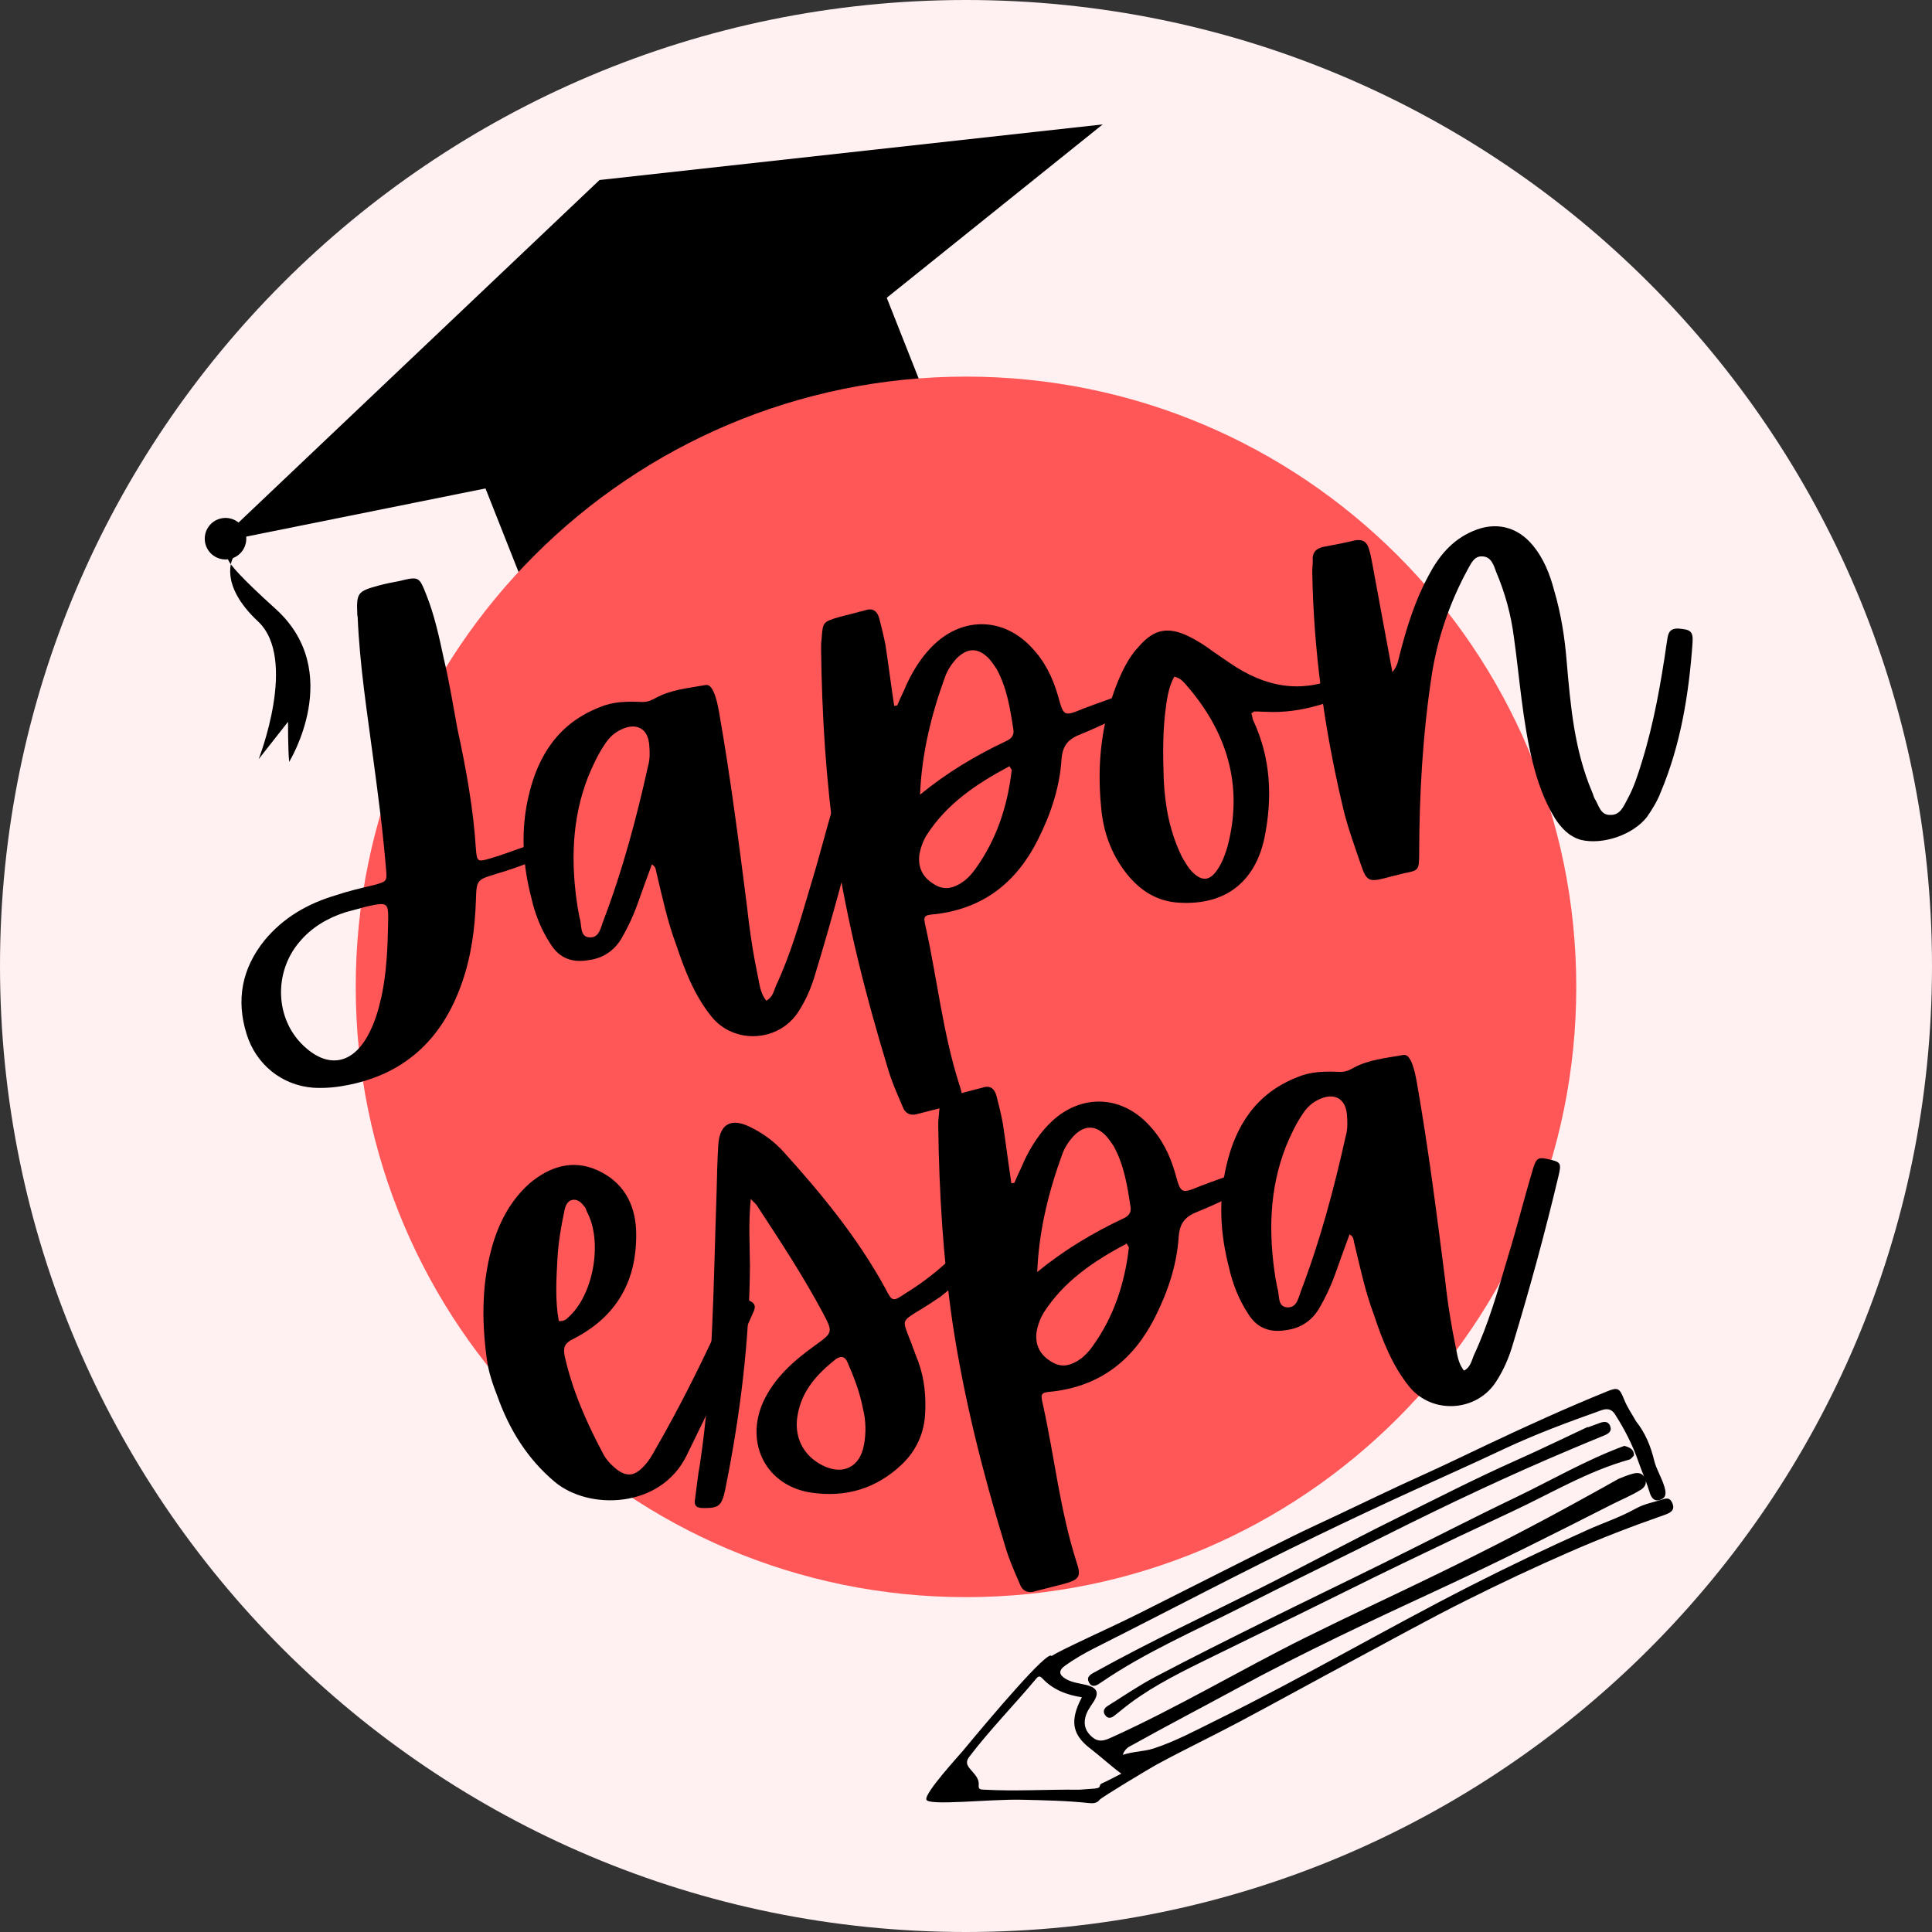 <svg xmlns="http://www.w3.org/2000/svg" xmlns:xlink="http://www.w3.org/1999/xlink" width="500" zoomAndPan="magnify" viewBox="0 0 375 375" height="500" preserveAspectRatio="xMidYMid meet" version="1.0"><rect x="0" y="0" width="375" height="375" fill="#333333" stroke="none"/><defs><g/><clipPath id="c0ca265f3f"><path d="M 187.5 0 C 83.945 0 0 83.945 0 187.5 C 0 291.055 83.945 375 187.5 375 C 291.055 375 375 291.055 375 187.5 C 375 83.945 291.055 0 187.5 0 Z M 187.5 0 " clip-rule="nonzero"/></clipPath><clipPath id="759ecdcb22"><path d="M 42 24 L 215 24 L 215 106 L 42 106 Z M 42 24 " clip-rule="nonzero"/></clipPath><clipPath id="b95ec5ca22"><path d="M 20.504 72.852 L 204.625 0.035 L 235.793 78.848 L 51.672 151.664 Z M 20.504 72.852 " clip-rule="nonzero"/></clipPath><clipPath id="6e3362c1b3"><path d="M 20.504 72.852 L 204.625 0.035 L 235.793 78.848 L 51.672 151.664 Z M 20.504 72.852 " clip-rule="nonzero"/></clipPath><clipPath id="3128b4a10b"><path d="M 86 44 L 188 44 L 188 128 L 86 128 Z M 86 44 " clip-rule="nonzero"/></clipPath><clipPath id="1e40054bb9"><path d="M 20.504 72.852 L 204.625 0.035 L 235.793 78.848 L 51.672 151.664 Z M 20.504 72.852 " clip-rule="nonzero"/></clipPath><clipPath id="d95eca8c57"><path d="M 20.504 72.852 L 204.625 0.035 L 235.793 78.848 L 51.672 151.664 Z M 20.504 72.852 " clip-rule="nonzero"/></clipPath><clipPath id="ffc52373d5"><path d="M 39 100 L 48 100 L 48 109 L 39 109 Z M 39 100 " clip-rule="nonzero"/></clipPath><clipPath id="65a8f4d894"><path d="M 20.504 72.852 L 204.625 0.035 L 235.793 78.848 L 51.672 151.664 Z M 20.504 72.852 " clip-rule="nonzero"/></clipPath><clipPath id="4eb734d5f3"><path d="M 20.504 72.852 L 204.625 0.035 L 235.793 78.848 L 51.672 151.664 Z M 20.504 72.852 " clip-rule="nonzero"/></clipPath><clipPath id="ff7c4c34f3"><path d="M 44 108 L 61 108 L 61 148 L 44 148 Z M 44 108 " clip-rule="nonzero"/></clipPath><clipPath id="fc676273be"><path d="M 20.504 72.852 L 204.625 0.035 L 235.793 78.848 L 51.672 151.664 Z M 20.504 72.852 " clip-rule="nonzero"/></clipPath><clipPath id="a00ddab35c"><path d="M 20.504 72.852 L 204.625 0.035 L 235.793 78.848 L 51.672 151.664 Z M 20.504 72.852 " clip-rule="nonzero"/></clipPath><clipPath id="6677bbd7bd"><path d="M 69.047 73.098 L 305.953 73.098 L 305.953 310.004 L 69.047 310.004 Z M 69.047 73.098 " clip-rule="nonzero"/></clipPath><clipPath id="0712e4435f"><path d="M 187.5 73.098 C 122.082 73.098 69.047 126.133 69.047 191.551 C 69.047 256.969 122.082 310.004 187.5 310.004 C 252.918 310.004 305.953 256.969 305.953 191.551 C 305.953 126.133 252.918 73.098 187.5 73.098 Z M 187.5 73.098 " clip-rule="nonzero"/></clipPath><clipPath id="047b548c0d"><path d="M 179 269 L 325 269 L 325 351 L 179 351 Z M 179 269 " clip-rule="nonzero"/></clipPath><clipPath id="d6453c7cab"><path d="M 181.211 266.086 L 325.926 269.277 L 324.059 354.008 L 179.344 350.816 Z M 181.211 266.086 " clip-rule="nonzero"/></clipPath><clipPath id="63b3b2c9b9"><path d="M 181.211 266.086 L 325.926 269.277 L 324.059 354.008 L 179.344 350.816 Z M 181.211 266.086 " clip-rule="nonzero"/></clipPath></defs><g clip-path="url(#c0ca265f3f)"><rect x="-37.5" width="450" fill="#fff1f1" y="-37.5" height="450" fill-opacity="1"/></g><g clip-path="url(#759ecdcb22)"><g clip-path="url(#b95ec5ca22)"><g clip-path="url(#6e3362c1b3)"><path fill="#000000" d="M 136.664 86.262 L 214.031 24.148 L 116.367 34.941 L 42.25 105.27 L 136.664 86.262 " fill-opacity="1" fill-rule="nonzero"/></g></g></g><g clip-path="url(#3128b4a10b)"><g clip-path="url(#1e40054bb9)"><g clip-path="url(#d95eca8c57)"><path fill="#000000" d="M 166.906 44.625 L 187.809 97.48 C 175.082 84.031 156.531 83.066 138.258 90.293 C 120.551 97.293 107.965 109.781 107.223 127.652 L 86.902 76.266 L 166.906 44.625 " fill-opacity="1" fill-rule="nonzero"/></g></g></g><g clip-path="url(#ffc52373d5)"><g clip-path="url(#65a8f4d894)"><g clip-path="url(#4eb734d5f3)"><path fill="#000000" d="M 40.023 106.043 C 40.844 108.113 43.184 109.125 45.254 108.309 C 47.324 107.488 48.34 105.148 47.52 103.078 C 46.699 101.008 44.359 99.996 42.289 100.812 C 40.223 101.633 39.207 103.973 40.023 106.043 " fill-opacity="1" fill-rule="nonzero"/></g></g></g><g clip-path="url(#ff7c4c34f3)"><g clip-path="url(#fc676273be)"><g clip-path="url(#a00ddab35c)"><path fill="#000000" d="M 45.215 108.324 C 45.215 108.324 42.281 113.324 50.074 120.609 C 57.867 127.891 50.199 147.359 50.199 147.359 L 55.906 140.102 C 55.906 140.102 55.887 145.469 56.125 147.879 C 56.125 147.879 66.977 130.363 53.492 118.184 C 40.012 106.004 45.215 108.324 45.215 108.324 " fill-opacity="1" fill-rule="nonzero"/></g></g></g><g clip-path="url(#6677bbd7bd)"><g clip-path="url(#0712e4435f)"><path fill="#ff5757" d="M 69.047 73.098 L 305.953 73.098 L 305.953 310.004 L 69.047 310.004 Z M 69.047 73.098 " fill-opacity="1" fill-rule="nonzero"/></g></g><g fill="#000000" fill-opacity="1"><g transform="translate(43.346, 209.838)"><g><path d="M 42.801 -81.965 C 41.898 -86.184 40.996 -90.402 39.41 -94.371 C 38.027 -97.891 38.004 -98.008 34.164 -97.055 C 32.867 -96.812 31.574 -96.574 30.184 -96.195 C 26.008 -95.055 25.816 -94.777 26.012 -90.43 C 26.035 -90.312 26.055 -90.195 26.078 -90.074 C 26.461 -80.77 27.902 -71.66 29.109 -62.504 C 30.062 -55.375 30.996 -48.359 31.574 -41.281 C 31.797 -38.766 31.797 -38.766 29.25 -38.051 C 26.801 -37.477 24.23 -36.879 21.824 -36.066 C 16.398 -34.457 11.66 -31.754 7.98 -27.297 C 3.625 -21.863 2.434 -15.797 4.523 -9.117 C 6.34 -3.242 11.355 0.82 17.41 1.285 C 19.379 1.406 21.426 1.273 23.43 0.902 C 34.988 -1.117 42.371 -7.961 46.211 -18.781 C 48.145 -24.133 48.836 -29.621 49.031 -35.137 C 49.137 -39.176 49.277 -39.078 53.191 -40.289 C 55.504 -40.961 57.676 -41.73 59.945 -42.637 C 60.98 -42.949 61.719 -43.574 61.246 -44.824 C 60.746 -46.195 59.805 -46.02 58.789 -45.59 C 56.383 -44.777 54.113 -43.871 51.684 -43.18 C 49.371 -42.508 49.234 -42.602 49.031 -45 C 48.535 -52.945 47.098 -60.719 45.426 -68.445 C 44.598 -72.922 43.863 -77.535 42.801 -81.965 Z M 31.984 -30.52 C 31.891 -25.754 31.684 -20.965 30.699 -16.398 C 30.098 -13.73 29.355 -11.156 27.98 -8.711 C 24.871 -3.141 20.117 -2.504 15.531 -6.895 C 10.062 -12.094 9.746 -21.047 14.738 -26.965 C 17.129 -29.84 20.207 -31.629 23.652 -32.754 C 25.047 -33.133 26.555 -33.535 27.945 -33.914 C 32.047 -34.793 32.066 -34.676 31.984 -30.52 Z M 31.984 -30.52 "/></g></g></g><g fill="#000000" fill-opacity="1"><g transform="translate(108.104, 197.854)"><g><path d="M 57.016 -44.652 C 54.977 -45.125 54.645 -44.945 53.902 -42.371 C 52.25 -36.828 50.855 -31.211 49.18 -25.785 C 47.23 -19.215 45.398 -12.664 42.512 -6.527 C 42.098 -5.477 41.844 -4.211 40.617 -3.621 C 39.648 -4.902 39.406 -6.195 39.145 -7.609 C 38.18 -12.18 37.426 -16.914 36.93 -21.57 C 35.305 -34.301 33.699 -46.914 31.484 -59.535 C 31.223 -60.949 30.961 -62.359 30.348 -63.707 C 29.98 -64.371 29.617 -65.035 28.793 -64.883 C 25.492 -64.27 22.133 -64.016 19.148 -62.367 C 18.152 -61.816 17.469 -61.566 16.367 -61.609 C 13.668 -61.719 10.988 -61.707 8.391 -60.617 C 0.43 -57.562 -3.652 -51.328 -5.48 -43.438 C -7.055 -36.812 -6.684 -30.184 -4.992 -23.676 C -4.285 -20.52 -3.105 -17.449 -1.246 -14.629 C 0.5 -11.785 3.094 -10.926 6.273 -11.512 C 8.887 -11.875 10.949 -13.23 12.367 -15.441 C 13.664 -17.629 14.805 -20.035 15.684 -22.512 C 16.566 -24.988 17.449 -27.465 18.426 -30.082 C 19.379 -29.527 19.156 -28.754 19.383 -28.188 C 20.469 -23.641 21.461 -18.949 23.133 -14.512 C 24.777 -9.578 26.656 -4.688 29.977 -0.555 C 34.41 4.957 43.199 4.426 46.953 -1.625 C 48.371 -3.836 49.391 -6.219 50.133 -8.789 C 53.387 -19.5 56.363 -30.402 58.965 -41.359 C 59.586 -43.91 59.426 -44.125 57.016 -44.652 Z M 17.914 -53.246 C 18.035 -51.93 18.062 -50.473 17.691 -49.188 C 15.43 -39.027 12.773 -29.035 9.086 -19.34 C 8.504 -17.895 8.285 -15.781 6.312 -15.902 C 4.34 -16.027 4.891 -18.32 4.395 -19.691 C 4.285 -20.277 4.152 -20.984 4.023 -21.691 C 2.691 -30.215 2.812 -38.762 6.031 -47.031 C 6.957 -49.27 8 -51.535 9.441 -53.629 C 10.207 -54.742 11.137 -55.648 12.484 -56.262 C 15.395 -57.652 17.68 -56.492 17.914 -53.246 Z M 17.914 -53.246 "/></g></g></g><g fill="#000000" fill-opacity="1"><g transform="translate(166.975, 186.959)"><g><path d="M 6.59 -49.934 C 5.988 -53.84 5.508 -57.77 4.906 -61.68 C 4.578 -63.445 4.133 -65.191 3.688 -66.934 C 3.309 -68.324 2.449 -69.02 0.965 -68.5 C -0.664 -68.078 -2.406 -67.633 -4.035 -67.211 C -7.266 -66.246 -7.266 -66.246 -7.504 -62.914 C -7.605 -62.164 -7.617 -61.555 -7.602 -60.824 C -7.434 -48.07 -6.656 -35.305 -4.816 -22.734 C -2.586 -8.047 1.039 6.262 5.367 20.441 C 6.059 22.871 7.105 25.234 8.172 27.715 C 8.691 29.203 9.766 29.734 11.371 29.195 C 13.113 28.75 14.859 28.305 16.605 27.859 C 19.738 27.035 20.242 26.457 19.203 23.484 C 16.012 13.477 14.961 3.199 12.715 -6.98 C 12.184 -9.195 12.277 -9.336 14.676 -9.535 C 24.086 -10.668 30.434 -15.863 34.52 -24.047 C 37.012 -29.016 38.73 -34.203 39.066 -39.625 C 39.293 -42.348 40.414 -43.527 42.801 -44.457 C 46.203 -45.816 49.539 -47.531 52.918 -49.008 C 53.938 -49.441 54.297 -50.117 53.984 -51.152 C 53.531 -52.289 52.832 -52.77 51.559 -52.41 C 51.324 -52.367 50.969 -52.301 50.641 -52.117 C 48.254 -51.191 45.727 -50.355 43.344 -49.43 C 39.492 -47.863 39.492 -47.863 38.375 -51.918 C 37.348 -55.504 35.793 -58.625 33.227 -61.316 C 27.906 -67.031 20.184 -67.309 14.469 -61.988 C 12.184 -59.859 10.477 -57.23 9.074 -54.289 C 8.488 -52.844 7.766 -51.492 7.18 -50.043 C 6.945 -50 6.828 -49.977 6.59 -49.934 Z M 16.492 -55.664 C 16.98 -56.973 17.746 -58.09 18.656 -59.109 C 20.707 -61.191 22.75 -61.328 24.836 -59.277 C 25.438 -58.66 25.941 -57.898 26.449 -57.141 C 28.461 -53.496 29.086 -49.469 29.711 -45.445 C 29.926 -44.266 29.328 -43.547 28.312 -43.113 C 22.379 -40.312 16.785 -36.965 11.605 -32.715 C 11.934 -40.812 13.824 -48.352 16.492 -55.664 Z M 29.383 -37.344 C 28.578 -30.5 26.488 -24.023 22.316 -18.258 C 21.742 -17.422 21.027 -16.68 20.289 -16.055 C 18.152 -14.441 16.27 -14.094 14.336 -15.32 C 12.148 -16.617 11.188 -18.512 11.461 -20.996 C 11.691 -22.379 12.18 -23.688 12.828 -24.781 C 16.793 -30.996 22.652 -34.883 28.973 -38.242 C 29.176 -37.793 29.457 -37.602 29.383 -37.344 Z M 29.383 -37.344 "/></g></g></g><g fill="#000000" fill-opacity="1"><g transform="translate(220.784, 177.001)"><g><path d="M 22.641 -38.898 C 23.484 -38.934 24.234 -38.828 24.965 -38.84 C 32.098 -38.457 38.57 -40.996 44.859 -43.863 C 46.207 -44.477 46.43 -45.25 45.816 -46.598 C 45.34 -47.848 44.375 -47.793 43.359 -47.359 C 42.129 -46.77 40.855 -46.41 39.625 -45.816 C 31.777 -42.172 24.68 -43.66 17.844 -48.363 C 16.727 -49.129 15.609 -49.898 14.492 -50.664 C 13.078 -51.742 11.562 -52.68 9.953 -53.48 C 5.941 -55.418 3.234 -54.914 0.32 -51.574 C -1.516 -49.652 -2.676 -47.367 -3.695 -44.984 C -6.98 -37.07 -7.898 -28.863 -7.059 -20.371 C -6.68 -15.691 -5.145 -11.348 -2.262 -7.621 C 0.457 -4.105 3.902 -1.941 8.316 -1.781 C 17.047 -1.328 22.797 -5.801 24.633 -14.301 C 26.227 -22.148 25.914 -29.762 22.473 -37.164 C 22.289 -37.496 22.32 -37.988 22.094 -38.555 C 22.543 -38.758 22.52 -38.875 22.641 -38.898 Z M 9.211 -44.328 C 17.371 -35.121 20.672 -24.527 17.418 -12.48 C 16.879 -10.797 16.316 -9.23 15.238 -7.812 C 13.969 -6.117 12.535 -5.973 10.914 -7.5 C 9.891 -8.406 9.32 -9.52 8.609 -10.727 C 6.262 -15.527 5.324 -20.594 5.094 -25.785 C 4.926 -30.629 4.879 -35.492 5.582 -40.25 C 5.844 -42.125 6.223 -44.02 7.141 -45.652 C 8.148 -45.473 8.75 -44.852 9.211 -44.328 Z M 9.211 -44.328 "/></g></g></g><g fill="#000000" fill-opacity="1"><g transform="translate(265.997, 168.634)"><g><path d="M 59.812 -46.629 C 57.727 -46.73 57.75 -45.273 57.52 -43.891 C 56.398 -36.133 55.039 -28.332 52.676 -20.711 C 51.914 -18.254 51.148 -15.797 49.871 -13.492 C 49.148 -12.141 48.488 -10.434 46.656 -10.461 C 44.609 -10.328 44.359 -12.352 43.508 -13.652 C 43.324 -13.984 43.238 -14.457 43.031 -14.906 C 39.578 -23.035 38.836 -31.664 38.09 -40.297 C 37.711 -44.977 37 -49.473 35.68 -53.977 C 34.855 -57.113 33.68 -60.184 31.484 -62.824 C 28.508 -66.414 24.297 -67.461 19.898 -65.551 C 15.836 -63.824 13.254 -60.668 11.273 -56.891 C 8.641 -52.02 7.039 -46.852 5.695 -41.609 C 5.398 -40.578 5.359 -39.477 4.262 -38.176 C 4 -39.59 3.805 -40.648 3.605 -41.711 C 2.52 -47.598 1.43 -53.484 0.34 -59.371 C 0.188 -60.195 0.012 -61.137 -0.281 -62.059 C -0.66 -63.449 -1.496 -64.027 -3.027 -63.742 C -5.008 -63.254 -7.008 -62.883 -9.012 -62.512 C -10.543 -62.23 -11.352 -61.348 -11.188 -59.797 C -11.176 -59.07 -11.301 -58.438 -11.289 -57.707 C -11.039 -42.531 -9 -27.562 -5.523 -12.738 C -4.664 -8.758 -3.195 -4.766 -1.867 -0.871 C -0.762 2.457 -0.25 2.605 3.121 1.734 C 4.277 1.402 5.336 1.203 6.492 0.867 C 9.438 0.324 9.414 0.207 9.461 -2.848 C 9.488 -14.543 10.148 -26.113 11.91 -37.645 C 13.023 -44.793 15.402 -51.688 18.852 -58.047 C 19.5 -59.145 20.062 -60.707 21.66 -60.641 C 23.492 -60.613 23.938 -58.867 24.41 -57.617 C 26.137 -53.551 27.277 -49.379 27.848 -44.977 C 28.977 -36.906 29.516 -28.723 31.469 -20.805 C 32.422 -16.961 33.73 -13.184 35.82 -9.797 C 37.016 -7.945 38.539 -6.281 40.855 -5.613 C 45.188 -4.586 51.016 -6.641 53.672 -10.055 C 54.73 -11.59 55.668 -13.102 56.324 -14.809 C 60.219 -24.055 61.812 -33.848 62.523 -43.844 C 62.695 -46.191 62.043 -46.434 59.812 -46.629 Z M 59.812 -46.629 "/></g></g></g><g fill="#000000" fill-opacity="1"><g transform="translate(102.473, 295.764)"><g><path d="M 43.02 -43.277 C 40.895 -44.227 39.953 -44.051 39.039 -42.422 C 38.121 -40.789 37.441 -39.203 36.641 -37.594 C 32.98 -29.73 29.066 -21.941 24.73 -14.441 C 24.004 -13.09 23.258 -11.855 22.117 -10.793 C 20.566 -9.285 19.133 -9.145 17.297 -10.508 C 16.16 -11.395 15.094 -12.535 14.504 -13.766 C 11.324 -19.754 8.594 -25.949 7.117 -32.617 C 6.812 -34.266 7.152 -35.059 8.715 -35.836 C 17.398 -40.242 21.305 -47.422 20.996 -56.984 C 20.746 -62.297 18.406 -66.371 13.484 -68.625 C 8.699 -70.785 4.215 -69.348 0.316 -66.066 C -3.133 -62.992 -5.328 -59.055 -6.707 -54.66 C -8.973 -47.176 -9.035 -39.613 -7.973 -31.895 C -7.633 -29.398 -6.844 -27.109 -5.914 -24.723 C -3.637 -18.324 -0.148 -12.637 5.191 -8.145 C 11.828 -2.555 25.762 -2.941 30.797 -13.25 C 35.223 -22.23 39.512 -31.305 43.52 -40.57 C 43.957 -41.504 44.605 -42.598 43.02 -43.277 Z M 5.719 -51.355 C 5.883 -54.43 6.395 -57.57 7.051 -60.613 C 7.23 -61.621 7.621 -62.789 8.82 -62.891 C 9.902 -62.969 10.547 -62.113 11.195 -61.258 C 11.238 -61.023 11.398 -60.809 11.441 -60.574 C 14.578 -54.82 12.734 -44.371 7.812 -40.051 C 7.406 -39.609 6.859 -39.266 5.992 -39.352 C 5.273 -43.234 5.496 -47.297 5.719 -51.355 Z M 5.719 -51.355 "/></g></g></g><g fill="#000000" fill-opacity="1"><g transform="translate(145.095, 287.876)"><g><path d="M 2.016 -53.594 C 6.43 -46.859 10.844 -40.125 14.57 -33.145 C 16.629 -29.262 16.629 -29.262 12.973 -26.637 C 8.891 -23.688 5.227 -20.453 3.047 -15.785 C -0.57 -7.688 3.633 0.547 12.398 1.848 C 19.031 2.812 24.93 1.109 29.906 -3.586 C 32.598 -6.152 34.191 -9.371 34.457 -13.195 C 34.672 -16.648 34.395 -20.125 33.152 -23.551 C 32.473 -25.25 31.93 -26.855 31.25 -28.559 C 30.094 -31.512 30.094 -31.512 32.82 -33.23 C 34.359 -34.125 35.879 -35.137 37.398 -36.148 C 40.059 -38.227 42.535 -40.633 44.754 -43.113 C 45.352 -43.832 46.066 -44.574 45.402 -45.547 C 44.617 -46.496 43.512 -46.535 42.379 -46.082 C 41.363 -45.652 40.648 -44.91 40.051 -44.191 C 37.168 -41.344 34.078 -38.945 30.688 -36.855 C 28.199 -35.18 28.082 -35.156 26.734 -37.828 C 21.402 -47.559 14.477 -56.02 7.125 -64.16 C 5.277 -66.254 3.023 -67.906 0.48 -69.141 C -3.277 -71.004 -5.457 -69.625 -5.68 -65.566 C -5.863 -62.609 -5.93 -59.676 -5.996 -56.738 C -6.625 -39.086 -6.621 -21.305 -9.223 -3.773 C -9.656 -1.5 -9.852 0.727 -10.168 2.977 C -10.492 4.5 -9.816 4.863 -8.359 4.836 C -5.684 4.828 -5.02 4.461 -4.367 1.418 C -1.434 -13.008 0.375 -27.594 0.469 -42.223 C 0.434 -46.359 0.164 -50.449 0.629 -55.164 C 1.395 -54.332 1.812 -54.043 2.016 -53.594 Z M 22.609 -7.473 C 21.84 -3.066 18.484 -1.473 14.59 -3.43 C 10.832 -5.293 8.938 -8.961 9.727 -13.246 C 10.547 -18.027 13.602 -21.273 17.211 -24.133 C 18.301 -24.82 18.977 -24.461 19.41 -23.441 C 20.684 -20.512 21.84 -17.559 22.469 -14.145 C 22.957 -12.164 23.039 -9.746 22.609 -7.473 Z M 22.609 -7.473 "/></g></g></g><g fill="#000000" fill-opacity="1"><g transform="translate(189.72, 279.617)"><g><path d="M 6.59 -49.934 C 5.988 -53.84 5.508 -57.77 4.906 -61.68 C 4.578 -63.445 4.133 -65.191 3.688 -66.934 C 3.309 -68.324 2.449 -69.02 0.965 -68.5 C -0.664 -68.078 -2.406 -67.633 -4.035 -67.211 C -7.266 -66.246 -7.266 -66.246 -7.504 -62.914 C -7.605 -62.164 -7.617 -61.555 -7.602 -60.824 C -7.434 -48.07 -6.656 -35.305 -4.816 -22.734 C -2.586 -8.047 1.039 6.262 5.367 20.441 C 6.059 22.871 7.105 25.234 8.172 27.715 C 8.691 29.203 9.766 29.734 11.371 29.195 C 13.113 28.75 14.859 28.305 16.605 27.859 C 19.738 27.035 20.242 26.457 19.203 23.484 C 16.012 13.477 14.961 3.199 12.715 -6.98 C 12.184 -9.195 12.277 -9.336 14.676 -9.535 C 24.086 -10.668 30.434 -15.863 34.52 -24.047 C 37.012 -29.016 38.73 -34.203 39.066 -39.625 C 39.293 -42.348 40.414 -43.527 42.801 -44.457 C 46.203 -45.816 49.539 -47.531 52.918 -49.008 C 53.938 -49.441 54.297 -50.117 53.984 -51.152 C 53.531 -52.289 52.832 -52.77 51.559 -52.41 C 51.324 -52.367 50.969 -52.301 50.641 -52.117 C 48.254 -51.191 45.727 -50.355 43.344 -49.43 C 39.492 -47.863 39.492 -47.863 38.375 -51.918 C 37.348 -55.504 35.793 -58.625 33.227 -61.316 C 27.906 -67.031 20.184 -67.309 14.469 -61.988 C 12.184 -59.859 10.477 -57.23 9.074 -54.289 C 8.488 -52.844 7.766 -51.492 7.18 -50.043 C 6.945 -50 6.828 -49.977 6.59 -49.934 Z M 16.492 -55.664 C 16.98 -56.973 17.746 -58.09 18.656 -59.109 C 20.707 -61.191 22.75 -61.328 24.836 -59.277 C 25.438 -58.66 25.941 -57.898 26.449 -57.141 C 28.461 -53.496 29.086 -49.469 29.711 -45.445 C 29.926 -44.266 29.328 -43.547 28.312 -43.113 C 22.379 -40.312 16.785 -36.965 11.605 -32.715 C 11.934 -40.812 13.824 -48.352 16.492 -55.664 Z M 29.383 -37.344 C 28.578 -30.5 26.488 -24.023 22.316 -18.258 C 21.742 -17.422 21.027 -16.68 20.289 -16.055 C 18.152 -14.441 16.27 -14.094 14.336 -15.32 C 12.148 -16.617 11.188 -18.512 11.461 -20.996 C 11.691 -22.379 12.18 -23.688 12.828 -24.781 C 16.793 -30.996 22.652 -34.883 28.973 -38.242 C 29.176 -37.793 29.457 -37.602 29.383 -37.344 Z M 29.383 -37.344 "/></g></g></g><g fill="#000000" fill-opacity="1"><g transform="translate(243.528, 269.659)"><g><path d="M 57.016 -44.652 C 54.977 -45.125 54.645 -44.945 53.902 -42.371 C 52.25 -36.828 50.855 -31.211 49.18 -25.785 C 47.23 -19.215 45.398 -12.664 42.512 -6.527 C 42.098 -5.477 41.844 -4.211 40.617 -3.621 C 39.648 -4.902 39.406 -6.195 39.145 -7.609 C 38.18 -12.18 37.426 -16.914 36.93 -21.57 C 35.305 -34.301 33.699 -46.914 31.484 -59.535 C 31.223 -60.949 30.961 -62.359 30.348 -63.707 C 29.98 -64.371 29.617 -65.035 28.793 -64.883 C 25.492 -64.27 22.133 -64.016 19.148 -62.367 C 18.152 -61.816 17.469 -61.566 16.367 -61.609 C 13.668 -61.719 10.988 -61.707 8.391 -60.617 C 0.43 -57.562 -3.652 -51.328 -5.48 -43.438 C -7.055 -36.812 -6.684 -30.184 -4.992 -23.676 C -4.285 -20.52 -3.105 -17.449 -1.246 -14.629 C 0.5 -11.785 3.094 -10.926 6.273 -11.512 C 8.887 -11.875 10.949 -13.23 12.367 -15.441 C 13.664 -17.629 14.805 -20.035 15.684 -22.512 C 16.566 -24.988 17.449 -27.465 18.426 -30.082 C 19.379 -29.527 19.156 -28.754 19.383 -28.188 C 20.469 -23.641 21.461 -18.949 23.133 -14.512 C 24.777 -9.578 26.656 -4.688 29.977 -0.555 C 34.41 4.957 43.199 4.426 46.953 -1.625 C 48.371 -3.836 49.391 -6.219 50.133 -8.789 C 53.387 -19.5 56.363 -30.402 58.965 -41.359 C 59.586 -43.91 59.426 -44.125 57.016 -44.652 Z M 17.914 -53.246 C 18.035 -51.93 18.062 -50.473 17.691 -49.188 C 15.43 -39.027 12.773 -29.035 9.086 -19.34 C 8.504 -17.895 8.285 -15.781 6.312 -15.902 C 4.34 -16.027 4.891 -18.32 4.395 -19.691 C 4.285 -20.277 4.152 -20.984 4.023 -21.691 C 2.691 -30.215 2.812 -38.762 6.031 -47.031 C 6.957 -49.27 8 -51.535 9.441 -53.629 C 10.207 -54.742 11.137 -55.648 12.484 -56.262 C 15.395 -57.652 17.68 -56.492 17.914 -53.246 Z M 17.914 -53.246 "/></g></g></g><g clip-path="url(#047b548c0d)"><g clip-path="url(#d6453c7cab)"><g clip-path="url(#63b3b2c9b9)"><path fill="#000000" d="M 324.461 291.473 C 324.09 290.793 323.527 290.781 322.871 290.988 C 321.047 291.562 319.129 291.898 317.445 292.84 C 314.441 294.516 311.184 295.586 308.062 296.988 C 300.383 300.441 292.781 304.051 285.281 307.879 C 268.746 316.312 252.73 325.707 236.07 333.902 C 232.078 335.863 228.168 337.996 223.914 339.379 C 222.043 339.988 220.09 339.918 217.922 340.617 C 218.391 339.293 219.207 339.02 219.883 338.648 C 226.582 334.914 233.383 331.371 240.121 327.719 C 253.121 320.668 266.52 314.414 279.934 308.199 C 290.984 303.078 301.871 297.598 312.738 292.074 C 314.633 291.113 316.602 290.312 318.414 289.199 C 319.109 288.777 319.543 288.195 319.43 287.445 C 319.703 288.164 319.961 288.891 320.18 289.637 C 320.445 290.531 320.977 291.543 322.227 291.113 C 323.512 290.676 323.383 289.695 323.062 288.59 C 322.551 286.82 321.492 285.203 321.082 283.516 C 320.398 280.664 319.352 278.137 317.555 275.871 C 316.785 274.508 315.871 273.191 315.289 271.754 C 314.344 269.41 314.094 269.188 311.84 270.105 C 304.062 273.266 296.422 276.742 288.828 280.332 C 284.461 282.398 280.113 284.512 275.703 286.5 C 270.312 288.93 264.984 291.531 259.629 294.055 C 256.617 295.477 253.578 296.859 250.59 298.344 C 245.348 300.926 240.137 303.574 234.914 306.195 C 230.355 308.488 225.801 310.789 221.246 313.082 C 215.844 315.816 205.902 320.207 204.109 321.441 C 203.504 320.012 191.969 333.711 186.879 339.855 C 186.184 340.695 179.434 348.023 179.801 349.297 C 180.168 350.574 192.016 349.18 198.328 349.328 C 202.691 349.426 207.051 349.512 211.398 349.977 C 212.195 350.066 212.926 350.004 213.434 349.336 C 213.797 348.859 223.32 343.141 224.477 342.516 C 229.75 339.656 235.172 337.066 240.469 334.254 C 247.805 330.359 255.074 326.332 262.395 322.41 C 269.836 318.43 277.211 314.324 284.766 310.551 C 291.305 307.281 297.91 304.18 304.598 301.258 C 310.684 298.594 316.879 296.207 323.156 294.02 C 324.441 293.574 325.266 292.957 324.461 291.473 Z M 206.758 323.277 C 208.547 322.008 210.445 320.914 212.402 319.918 C 226.895 312.629 241.238 305.023 255.859 297.984 C 261.895 295.07 267.961 292.207 274.055 289.426 C 280.027 286.707 286.027 284.023 291.965 281.227 C 298.109 278.336 304.461 275.996 310.844 273.723 C 311.973 273.328 312.848 273.496 313.492 274.547 C 315.328 277.43 316.891 280.449 318.008 283.691 C 318.348 284.676 318.738 285.645 319.121 286.621 C 318.664 285.906 317.898 285.801 317.059 286.012 C 316.059 286.254 315.109 286.664 314.16 287.039 C 312.137 288.199 310.09 289.309 308.059 290.434 C 298.598 295.688 288.984 300.648 279.258 305.387 C 270.648 309.59 261.945 313.602 253.359 317.863 C 240.668 324.176 228.496 331.48 215.555 337.32 C 214.23 337.914 213.18 338.176 211.988 337.164 C 210.77 336.125 210.285 334.898 210.664 333.332 C 210.926 332.23 211.57 331.355 212.18 330.445 C 213.418 328.59 213.008 327.586 210.863 327.055 C 209.543 326.727 208.148 326.609 206.93 325.914 C 205.496 325.09 205.418 324.234 206.75 323.285 Z M 213.965 346.102 C 212.906 346.59 214.301 347.113 211.766 347.215 C 210.957 347.25 209.871 347.383 209.477 347.383 C 203.301 347.301 197.125 347.719 190.945 347.371 C 190.227 347.328 189.891 347.348 189.965 346.391 C 190.062 345.074 188.965 344.203 188.223 343.262 C 187.578 342.457 187.477 341.855 188.148 340.973 C 192.16 335.715 196.797 330.996 201.035 325.934 C 201.422 325.465 201.723 325.129 202.312 325.766 C 204.352 327.949 206.996 328.984 209.992 329.438 C 209.762 329.898 209.609 330.188 209.469 330.492 C 207.703 334.41 208.34 336.941 211.793 339.523 C 213.086 340.496 216.156 343.219 217.656 344.266 C 216.27 344.957 215.18 345.566 213.973 346.117 Z M 294 290.738 C 301.078 287.348 307.879 283.355 315.277 280.641 C 316.246 280.918 317.172 281.238 317.152 282.512 C 316.855 282.789 316.602 283.203 316.258 283.301 C 308.164 285.551 300.996 289.891 293.465 293.402 C 286.285 296.746 279.125 300.141 271.992 303.59 C 265.297 306.824 258.652 310.16 251.973 313.434 C 245.664 316.523 239.332 319.578 233.035 322.688 C 227.602 325.375 222.215 328.148 217.512 332.051 C 217.145 332.359 216.758 332.641 216.391 332.941 C 215.719 333.488 215.039 333.703 214.469 332.852 C 213.973 332.113 214.398 331.496 215.016 331.113 C 218.066 329.203 221.059 327.148 224.238 325.477 C 231.414 321.699 238.672 318.086 245.93 314.48 C 253.312 310.809 260.758 307.242 268.148 303.586 C 276.77 299.324 285.32 294.902 293.992 290.738 Z M 211.352 326.527 C 210.754 325.336 211.906 324.887 212.727 324.43 C 223.164 318.652 233.977 313.582 244.641 308.242 C 253.352 303.875 261.926 299.234 270.664 294.906 C 278.555 290.996 286.383 286.965 294.434 283.383 C 299.055 281.328 303.602 279.109 308.18 276.965 C 308.188 276.992 308.203 277.02 308.211 277.043 C 308.922 276.789 309.633 276.531 310.332 276.266 C 311.238 275.914 312.164 275.734 312.555 276.867 C 312.902 277.871 312.145 278.309 311.309 278.645 C 309.152 279.52 307.012 280.434 304.871 281.328 C 292.777 286.41 280.922 292.035 269.188 297.906 C 259.855 302.586 250.457 307.109 241.156 311.852 C 231.93 316.547 222.383 320.648 213.781 326.52 C 213.047 327.023 211.992 327.809 211.344 326.52 Z M 211.352 326.527 " fill-opacity="1" fill-rule="nonzero"/></g></g></g></svg>